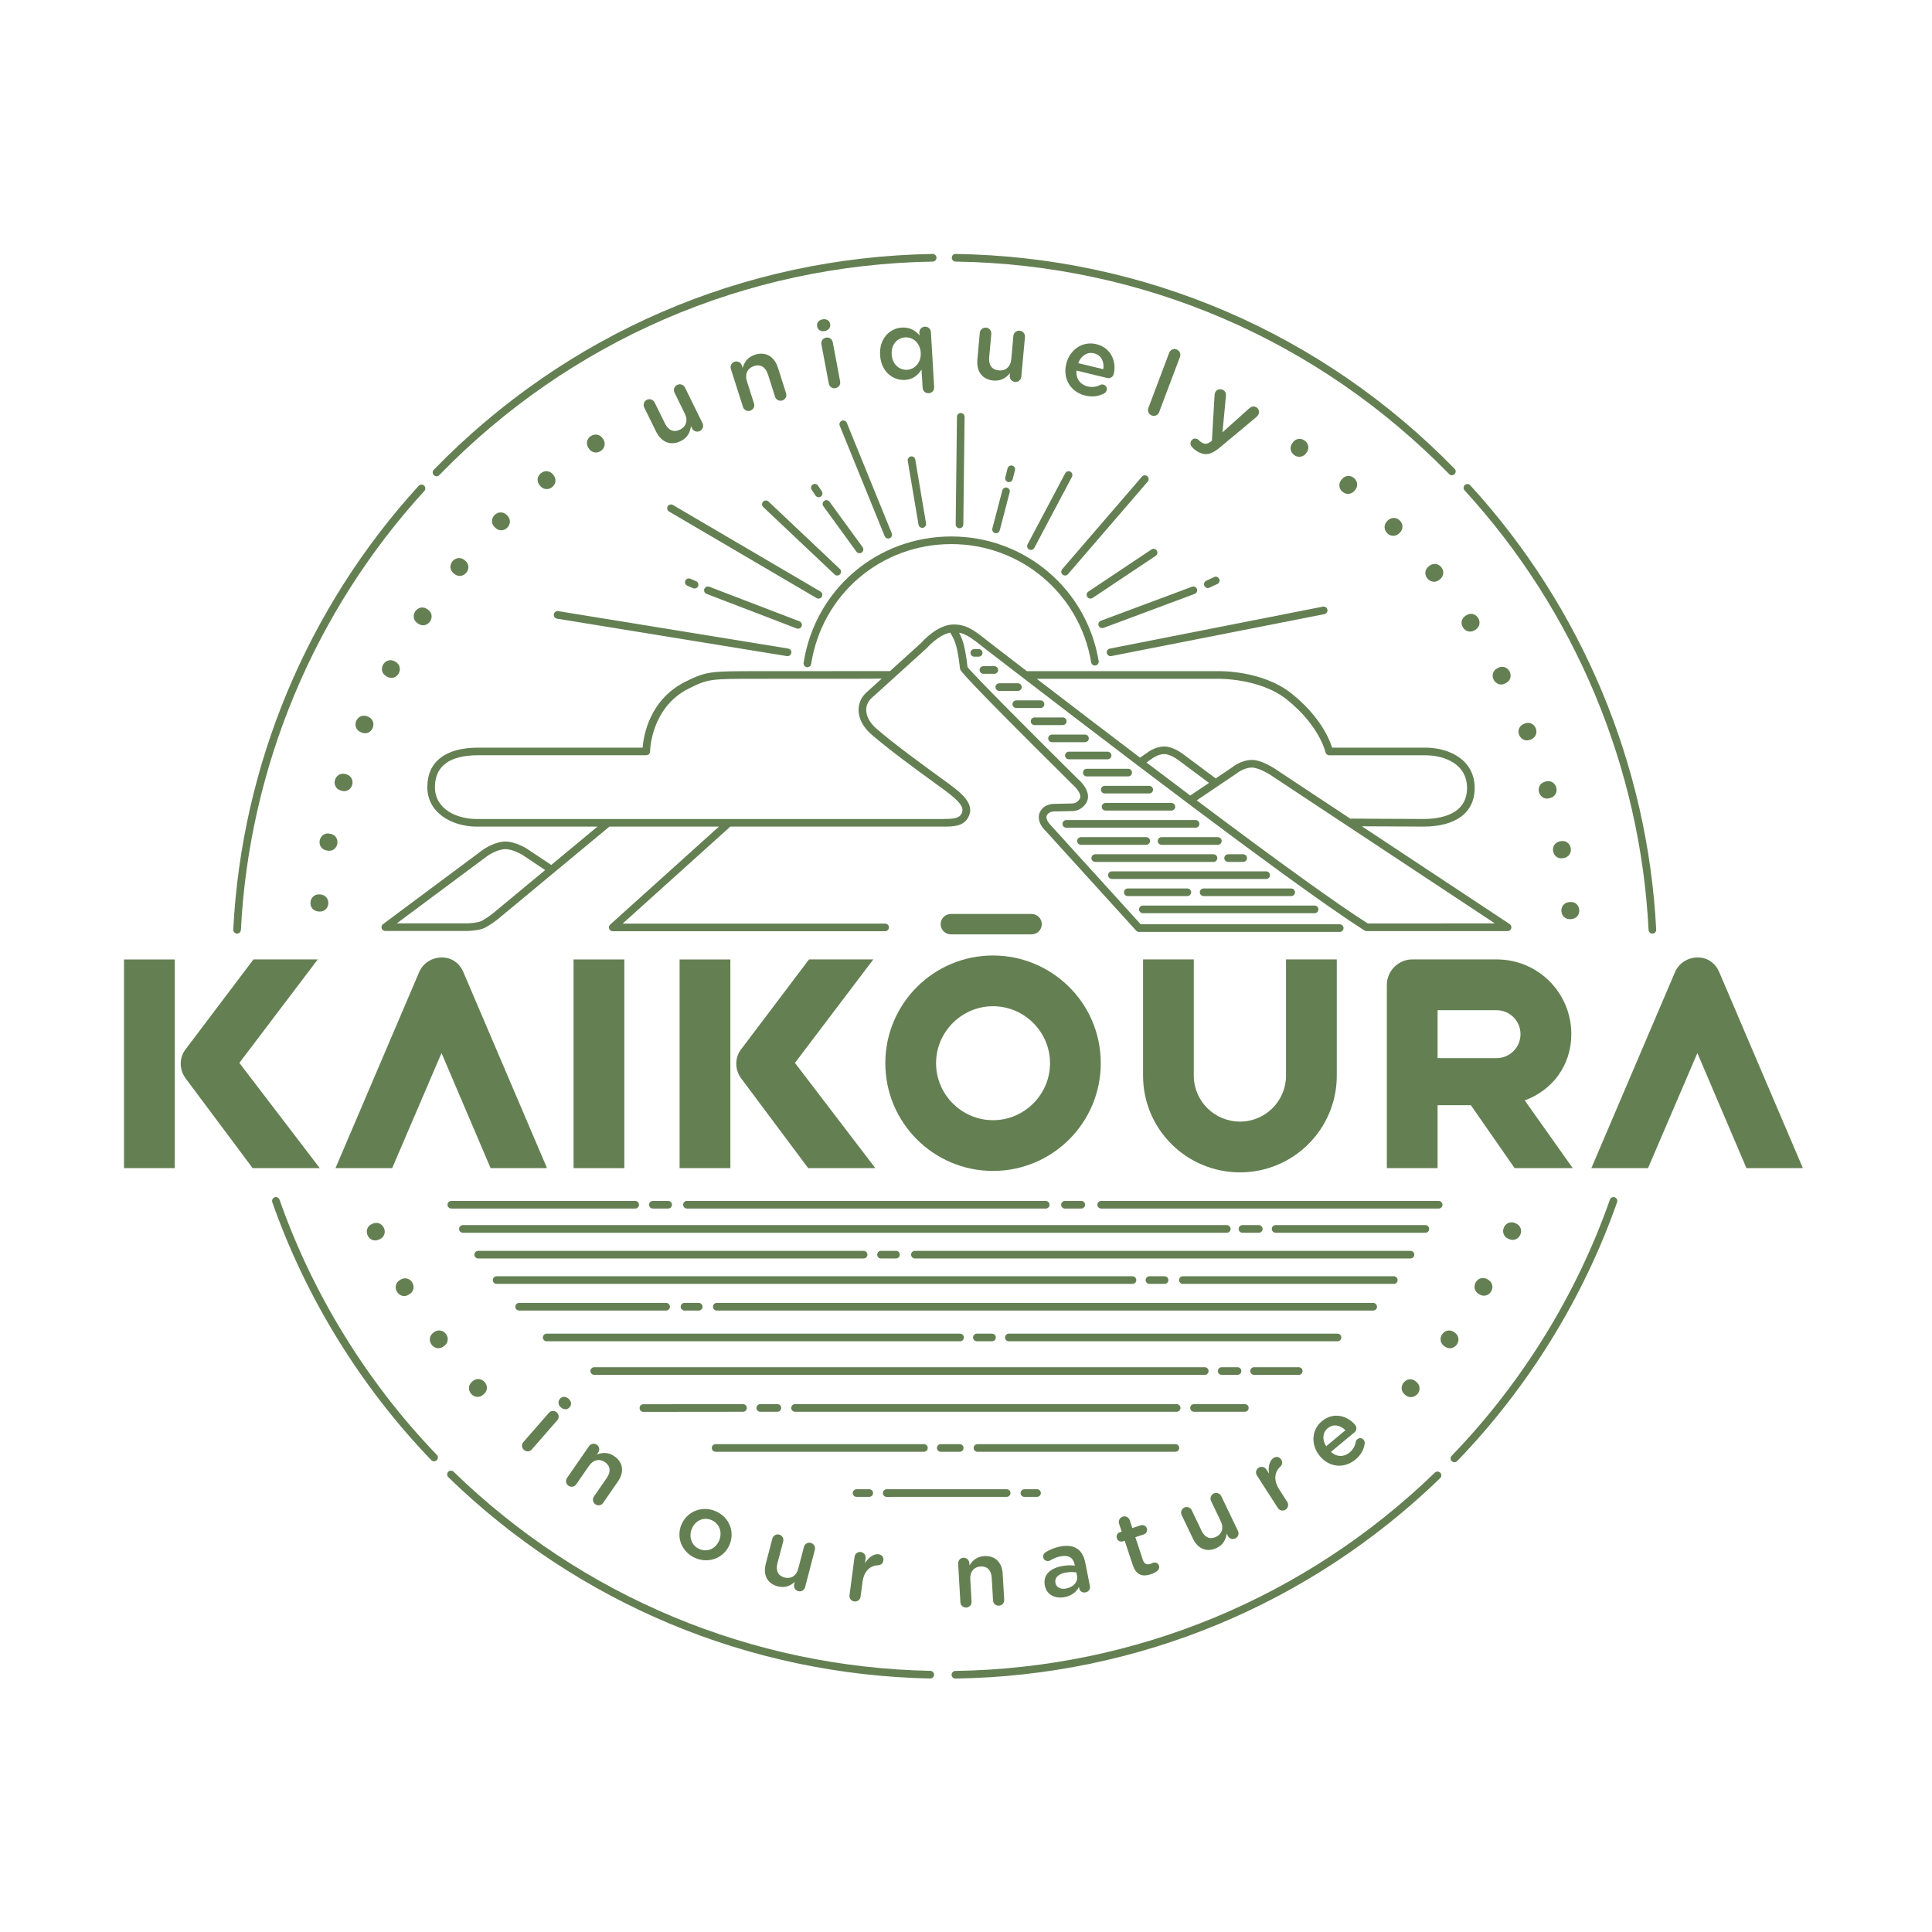 <?xml version="1.0" encoding="utf-8"?>
<!-- Generator: Adobe Illustrator 25.0.0, SVG Export Plug-In . SVG Version: 6.00 Build 0)  -->
<svg version="1.1" id="Layer_1" xmlns="http://www.w3.org/2000/svg" xmlns:xlink="http://www.w3.org/1999/xlink" x="0px" y="0px"
	 viewBox="0 0 566.93 566.93" style="enable-background:new 0 0 566.93 566.93;" xml:space="preserve">
<style type="text/css">
	.st0{fill:#648053;}
</style>
<g>
	<g>
		<path class="st0" d="M161.04,414.61c0.61-0.7,1.62-0.78,2.32-0.18c0.7,0.61,0.77,1.64,0.16,2.34l-7.46,8.55
			c-0.61,0.7-1.62,0.75-2.32,0.14c-0.68-0.59-0.76-1.6-0.16-2.3L161.04,414.61z M164.37,410.42c0.64-0.74,1.67-0.67,2.47,0.02
			c0.8,0.7,1,1.7,0.36,2.44l-0.11,0.12c-0.64,0.74-1.69,0.69-2.48,0c-0.8-0.7-0.98-1.72-0.34-2.46L164.37,410.42z"/>
		<path class="st0" d="M172.84,424.37c0.53-0.76,1.52-0.96,2.28-0.44c0.76,0.52,0.95,1.54,0.42,2.3l-0.4,0.58
			c1.52-0.57,3.27-0.78,5.11,0.49c2.66,1.83,2.97,4.69,1.09,7.41l-4.35,6.3c-0.53,0.76-1.51,0.94-2.27,0.42
			c-0.76-0.52-0.96-1.52-0.44-2.28l3.78-5.47c1.26-1.83,1.07-3.52-0.54-4.63c-1.56-1.08-3.41-0.74-4.68,1.09l-3.75,5.43
			c-0.52,0.76-1.53,0.93-2.29,0.4c-0.74-0.51-0.94-1.51-0.41-2.27L172.84,424.37z"/>
		<path class="st0" d="M199.96,447.41l0.02-0.05c1.59-3.78,5.92-5.64,9.97-3.93c4.06,1.71,5.74,6.04,4.14,9.83l-0.02,0.05
			c-1.58,3.76-5.91,5.62-9.99,3.9C200.06,455.5,198.37,451.16,199.96,447.41z M211.02,452.07l0.02-0.05
			c0.98-2.33,0.12-4.96-2.26-5.97c-2.43-1.02-4.78,0.22-5.75,2.53l-0.02,0.05c-0.97,2.3-0.11,4.94,2.25,5.93
			C207.71,455.6,210.06,454.35,211.02,452.07z"/>
		<path class="st0" d="M236.25,465.75c-0.23,0.87-1.12,1.39-2.02,1.16c-0.87-0.23-1.42-1.1-1.19-2l0.19-0.71
			c-1.24,1.08-2.82,1.87-4.98,1.31c-3.13-0.82-4.39-3.39-3.54-6.63l1.93-7.38c0.23-0.89,1.13-1.42,2-1.19
			c0.89,0.23,1.42,1.13,1.18,2.02l-1.69,6.44c-0.56,2.15,0.2,3.64,2.09,4.14c1.84,0.48,3.46-0.44,4.02-2.6l1.67-6.38
			c0.23-0.89,1.13-1.42,2.02-1.18c0.87,0.23,1.42,1.13,1.18,2.02L236.25,465.75z"/>
		<path class="st0" d="M250.76,456.85c0.12-0.91,0.92-1.55,1.83-1.43c0.91,0.12,1.54,0.94,1.42,1.86l-0.19,1.45
			c0.99-1.68,2.56-2.84,3.99-2.65c1.02,0.14,1.53,0.89,1.4,1.83c-0.11,0.86-0.75,1.35-1.5,1.39c-2.37,0.1-4.19,1.67-4.63,5.03
			l-0.55,4.2c-0.12,0.89-0.94,1.52-1.85,1.4c-0.89-0.11-1.52-0.91-1.4-1.83L250.76,456.85z"/>
		<path class="st0" d="M281.16,458.86c-0.05-0.92,0.61-1.7,1.53-1.75c0.92-0.05,1.7,0.64,1.75,1.56l0.04,0.71
			c0.84-1.38,2.11-2.63,4.33-2.76c3.23-0.19,5.23,1.87,5.42,5.18l0.45,7.65c0.05,0.92-0.61,1.67-1.53,1.72
			c-0.92,0.05-1.7-0.61-1.75-1.53l-0.39-6.65c-0.13-2.22-1.32-3.44-3.27-3.32c-1.9,0.11-3.15,1.52-3.02,3.74l0.38,6.59
			c0.05,0.92-0.64,1.67-1.56,1.72c-0.9,0.05-1.67-0.61-1.72-1.53L281.16,458.86z"/>
		<path class="st0" d="M306.61,465.31l-0.01-0.05c-0.6-3.03,1.47-5,4.9-5.68c1.57-0.31,2.74-0.3,3.9-0.17l-0.07-0.35
			c-0.4-2-1.83-2.82-4.1-2.37c-1.22,0.24-2.19,0.66-3,1.18c-0.18,0.09-0.33,0.15-0.49,0.18c-0.75,0.15-1.48-0.31-1.62-1.06
			c-0.12-0.59,0.18-1.17,0.62-1.45c1.23-0.77,2.53-1.36,4.36-1.73c2.1-0.42,3.78-0.17,4.97,0.64c1.24,0.81,2.02,2.2,2.38,4.04
			l1.38,6.92c0.18,0.88-0.38,1.68-1.26,1.86c-0.93,0.18-1.7-0.33-1.84-1.05l-0.11-0.53c-0.73,1.34-2.02,2.53-4.17,2.96
			C309.82,469.18,307.17,468.13,306.61,465.31z M316.04,462.38l-0.19-0.96c-0.89-0.15-2.03-0.18-3.3,0.08
			c-2.08,0.41-3.13,1.54-2.84,3l0.01,0.05c0.27,1.36,1.62,1.89,3.17,1.58C315.02,465.71,316.4,464.17,316.04,462.38z"/>
		<path class="st0" d="M332.41,459.28l-2.38-7.16l-0.52,0.17c-0.75,0.25-1.54-0.15-1.78-0.9c-0.25-0.75,0.15-1.54,0.9-1.78
			l0.52-0.17l-0.77-2.32c-0.28-0.85,0.18-1.78,1.06-2.07c0.85-0.28,1.78,0.18,2.06,1.03l0.77,2.32l2.45-0.81
			c0.75-0.25,1.56,0.14,1.81,0.89c0.25,0.75-0.17,1.54-0.92,1.79l-2.45,0.81l2.21,6.67c0.4,1.21,1.18,1.5,2.24,1.15
			c0.36-0.12,0.65-0.3,0.75-0.33c0.7-0.23,1.5,0.13,1.74,0.85c0.19,0.57-0.05,1.16-0.42,1.48c-0.59,0.45-1.19,0.8-2.02,1.07
			C335.36,462.73,333.4,462.27,332.41,459.28z"/>
		<path class="st0" d="M363.28,449.26c0.39,0.81,0.04,1.78-0.79,2.18c-0.81,0.39-1.8,0.08-2.2-0.75l-0.32-0.66
			c-0.25,1.62-0.94,3.25-2.95,4.21c-2.91,1.39-5.54,0.24-6.98-2.77l-3.29-6.88c-0.4-0.83-0.05-1.81,0.75-2.2
			c0.83-0.4,1.81-0.05,2.21,0.78l2.87,6c0.96,2.01,2.5,2.65,4.26,1.81c1.71-0.82,2.35-2.57,1.39-4.57l-2.85-5.95
			c-0.4-0.83-0.05-1.81,0.78-2.21c0.81-0.39,1.81-0.05,2.21,0.78L363.28,449.26z"/>
		<path class="st0" d="M368.84,432.97c-0.5-0.78-0.3-1.77,0.47-2.27c0.78-0.5,1.79-0.28,2.29,0.49l0.79,1.23
			c-0.33-1.92,0.12-3.82,1.33-4.6c0.87-0.56,1.74-0.31,2.25,0.49c0.47,0.73,0.3,1.52-0.24,2.03c-1.74,1.61-2.12,3.98-0.28,6.83
			l2.29,3.56c0.49,0.75,0.27,1.77-0.51,2.27c-0.75,0.49-1.75,0.29-2.25-0.49L368.84,432.97z"/>
		<path class="st0" d="M397.73,428.31c-3.2,2.65-7.59,2.38-10.42-1.02l-0.03-0.04c-2.62-3.15-2.53-7.6,0.62-10.22
			c3.51-2.91,7.64-1.47,9.75,1.08c0.59,0.71,0.46,1.66-0.19,2.2l-6.92,5.74c1.76,1.57,3.87,1.52,5.5,0.16
			c1.07-0.89,1.59-1.96,1.81-3.13c0.07-0.3,0.16-0.52,0.46-0.77c0.56-0.47,1.37-0.39,1.85,0.19c0.26,0.31,0.34,0.71,0.31,1.05
			C400.23,425.28,399.44,426.89,397.73,428.31z M394.81,419.69c-1.52-1.49-3.54-1.97-5.21-0.58c-1.55,1.28-1.64,3.38-0.45,5.28
			L394.81,419.69z"/>
	</g>
	<g>
		<path class="st0" d="M206.16,124.22c0.41,0.83,0.07,1.84-0.79,2.26c-0.83,0.41-1.86,0.1-2.28-0.75l-0.33-0.68
			c-0.24,1.68-0.93,3.36-2.99,4.38c-2.99,1.47-5.71,0.32-7.24-2.77l-3.48-7.06c-0.42-0.85-0.08-1.87,0.75-2.28
			c0.85-0.42,1.87-0.08,2.29,0.78l3.04,6.16c1.02,2.06,2.62,2.71,4.43,1.81c1.76-0.87,2.39-2.68,1.38-4.74l-3.01-6.1
			c-0.42-0.85-0.08-1.87,0.78-2.29c0.83-0.41,1.87-0.08,2.29,0.78L206.16,124.22z"/>
		<path class="st0" d="M214.47,108.29c-0.29-0.91,0.17-1.85,1.08-2.14c0.91-0.29,1.86,0.2,2.15,1.11l0.22,0.69
			c0.49-1.6,1.43-3.16,3.62-3.86c3.17-1.01,5.69,0.53,6.73,3.79l2.4,7.52c0.29,0.91-0.18,1.82-1.09,2.11
			c-0.91,0.29-1.85-0.17-2.14-1.08l-2.08-6.53c-0.7-2.19-2.19-3.09-4.11-2.48c-1.87,0.6-2.76,2.32-2.06,4.5l2.07,6.48
			c0.29,0.91-0.21,1.83-1.12,2.12c-0.88,0.28-1.82-0.18-2.11-1.09L214.47,108.29z"/>
		<path class="st0" d="M239.78,95.69c-0.19-0.99,0.52-1.78,1.59-1.98c1.07-0.2,2.02,0.28,2.2,1.27l0.03,0.16
			c0.19,0.99-0.52,1.81-1.59,2.01c-1.07,0.2-2.02-0.3-2.21-1.29L239.78,95.69z M241.04,101.06c-0.18-0.94,0.4-1.81,1.34-1.99
			c0.94-0.18,1.82,0.43,1.99,1.36l2.16,11.5c0.18,0.94-0.43,1.79-1.37,1.97c-0.91,0.17-1.79-0.4-1.96-1.34L241.04,101.06z"/>
		<path class="st0" d="M274.12,113.61c0.06,0.95-0.65,1.72-1.58,1.78c-0.95,0.06-1.75-0.62-1.8-1.58l-0.32-5.39
			c-1,1.6-2.46,2.92-4.86,3.07c-3.46,0.21-7.01-2.36-7.3-7.25l0-0.06c-0.29-4.89,2.87-7.85,6.39-8.06c2.43-0.14,4.04,0.97,5.18,2.3
			l-0.05-0.78c-0.06-0.92,0.65-1.72,1.58-1.78c0.95-0.06,1.75,0.65,1.81,1.6L274.12,113.61z M261.66,103.98l0,0.06
			c0.17,2.85,2.24,4.6,4.53,4.47c2.26-0.13,4.16-2.15,3.99-4.98l0-0.06c-0.17-2.85-2.29-4.6-4.56-4.47
			C263.31,99.15,261.49,101.05,261.66,103.98z"/>
		<path class="st0" d="M299.7,110.55c-0.08,0.92-0.91,1.61-1.85,1.52c-0.92-0.08-1.64-0.88-1.55-1.83l0.07-0.75
			c-1.07,1.31-2.55,2.38-4.84,2.18c-3.32-0.3-5.04-2.71-4.73-6.14l0.71-7.84c0.08-0.95,0.91-1.63,1.83-1.55
			c0.95,0.08,1.63,0.91,1.55,1.86l-0.62,6.84c-0.21,2.29,0.82,3.67,2.83,3.86c1.95,0.18,3.44-1.04,3.65-3.33l0.61-6.78
			c0.09-0.95,0.91-1.63,1.86-1.55c0.92,0.08,1.63,0.91,1.55,1.86L299.7,110.55z"/>
		<path class="st0" d="M318.44,116.07c-4.16-1.01-6.64-4.8-5.57-9.24l0.01-0.05c0.99-4.11,4.72-6.78,8.83-5.79
			c4.57,1.11,5.92,5.41,5.12,8.73c-0.22,0.93-1.09,1.41-1.93,1.2l-9.01-2.18c-0.21,2.43,1.13,4.13,3.26,4.65
			c1.39,0.34,2.59,0.11,3.7-0.43c0.29-0.13,0.54-0.19,0.92-0.1c0.74,0.18,1.17,0.89,0.98,1.65c-0.1,0.41-0.37,0.72-0.68,0.9
			C322.48,116.27,320.67,116.61,318.44,116.07z M323.76,108.34c0.3-2.18-0.56-4.14-2.73-4.66c-2.01-0.49-3.8,0.72-4.64,2.88
			L323.76,108.34z"/>
		<path class="st0" d="M343.09,103.51c0.33-0.86,1.27-1.32,2.16-0.98c0.89,0.34,1.33,1.31,1.01,2.17l-6.12,16.24
			c-0.34,0.89-1.3,1.31-2.19,0.97c-0.86-0.33-1.31-1.27-0.98-2.16L343.09,103.51z"/>
		<path class="st0" d="M349.8,131.19c-0.37-0.38-0.67-1.01-0.3-1.73c0.39-0.75,1.22-0.94,1.86-0.61c0.25,0.13,0.37,0.26,0.49,0.38
			c0.3,0.28,0.53,0.5,0.95,0.72c0.89,0.46,1.56,0.34,2.58-0.42l0.24-0.22l0.79-13.4c0.02-0.27,0.1-0.61,0.2-0.81
			c0.44-0.84,1.41-1.13,2.25-0.69c0.77,0.4,0.96,1.07,0.87,1.9l-1,10.55l7.81-7.01c0.57-0.49,1.26-0.79,2.03-0.39
			c0.79,0.41,1.12,1.37,0.7,2.16c-0.13,0.25-0.37,0.53-0.5,0.66l-10.77,9c-2.51,2.1-4.22,2.47-6.33,1.38
			C350.85,132.21,350.29,131.76,349.8,131.19z"/>
	</g>
	<g>
		<g>
			<rect x="168.31" y="281.54" class="st0" width="14.9" height="61.24"/>
			<path class="st0" d="M36.39,281.54h14.9v61.24h-14.9V281.54z M54.6,316.62c-0.99-1.32-1.57-2.81-1.57-4.47
				c0-1.57,0.5-3.06,1.41-4.22l19.94-26.4h18.87l-23.01,30.37l23.59,30.87h-19.7L54.6,316.62z"/>
			<path class="st0" d="M143.96,342.78l-14.4-33.77l-14.48,33.77H98.45l24.58-57.6c1.08-2.48,3.64-4.22,6.62-4.22
				c2.98,0,5.21,1.74,6.29,4.22l24.58,57.6H143.96z"/>
			<path class="st0" d="M199.42,281.54h14.9v61.24h-14.9V281.54z M217.62,316.62c-0.99-1.32-1.57-2.81-1.57-4.47
				c0-1.57,0.5-3.06,1.41-4.22l19.94-26.4h18.87l-23,30.37l23.58,30.87h-19.7L217.62,316.62z"/>
			<path class="st0" d="M259.79,311.99c0-17.46,14.15-31.61,31.61-31.61c17.05,0,31.61,13.74,31.61,31.61
				c0,17.46-14.15,31.61-31.61,31.61S259.79,329.45,259.79,311.99z M308.12,311.99c0-9.19-7.53-16.72-16.72-16.72
				s-16.72,7.53-16.72,16.72c0,9.19,7.53,16.72,16.72,16.72S308.12,321.18,308.12,311.99z"/>
			<path class="st0" d="M335.42,315.63v-34.1h14.89v34.1c0,7.45,6.04,13.49,13.57,13.49c7.45,0,13.49-6.04,13.49-13.49v-34.1h14.9
				v34.1c0,15.72-12.74,28.39-28.39,28.39C348.16,344.02,335.42,331.36,335.42,315.63z"/>
			<path class="st0" d="M431.62,324.32h-9.77v18.45h-14.89v-53.79c0-4.06,3.39-7.45,7.45-7.45h24.75c12.17,0,21.93,9.77,21.93,21.93
				c0,9.27-5.63,16.47-13.66,19.45l14.07,19.86h-17.05L431.62,324.32z M421.85,310.5h17.3c3.89,0,7.03-3.14,7.03-7.03
				s-3.14-7.03-7.03-7.03h-17.3V310.5z"/>
			<path class="st0" d="M512.48,342.78l-14.4-33.77l-14.48,33.77h-16.63l24.58-57.6c1.08-2.48,3.64-4.22,6.62-4.22
				c2.98,0,5.21,1.74,6.29,4.22l24.58,57.6H512.48z"/>
		</g>
		<g>
			<path class="st0" d="M302.72,274.18h-23.71c-1.65,0-2.99-1.34-2.99-2.99c0-1.65,1.34-2.99,2.99-2.99h23.71
				c1.65,0,2.99,1.34,2.99,2.99C305.71,272.84,304.37,274.18,302.72,274.18z"/>
		</g>
	</g>
	<g>
		<g>
			<g>
				<g>
					<path class="st0" d="M414,409.98c-0.57,0-1.14-0.21-1.61-0.62l-0.25-0.22c-1.05-0.93-1.13-2.44-0.17-3.52l0,0
						c0.94-1.07,2.44-1.17,3.5-0.24l0.25,0.22c0.5,0.45,0.8,1.05,0.84,1.69c0.04,0.65-0.19,1.29-0.64,1.8
						C415.38,409.68,414.69,409.98,414,409.98z"/>
				</g>
				<g>
					<path class="st0" d="M425.46,395.63c-0.49,0-0.99-0.15-1.44-0.47l-0.27-0.2c-0.54-0.39-0.9-0.95-1-1.58
						c-0.11-0.65,0.06-1.33,0.48-1.9l0,0c0.4-0.56,0.98-0.93,1.62-1.03c0.63-0.11,1.28,0.05,1.83,0.44l0.27,0.2
						c1.13,0.81,1.37,2.3,0.54,3.46C426.99,395.25,426.23,395.63,425.46,395.63z"/>
				</g>
				<g>
					<path class="st0" d="M435.44,380.21c-0.42,0-0.84-0.11-1.24-0.34l-0.29-0.17c-0.57-0.33-0.98-0.85-1.15-1.47
						c-0.17-0.64-0.07-1.33,0.28-1.94c0.34-0.6,0.88-1.02,1.51-1.19c0.62-0.17,1.28-0.07,1.86,0.26l0.29,0.17
						c1.21,0.7,1.59,2.16,0.88,3.39C437.11,379.75,436.3,380.21,435.44,380.21z"/>
				</g>
				<g>
					<path class="st0" d="M443.86,363.84c-0.35,0-0.7-0.08-1.03-0.23l-0.31-0.14c-0.61-0.27-1.07-0.75-1.29-1.35
						c-0.23-0.62-0.2-1.31,0.09-1.96l0,0c0.28-0.62,0.77-1.1,1.38-1.33c0.6-0.23,1.27-0.21,1.89,0.07l0.31,0.14
						c0.61,0.28,1.07,0.76,1.3,1.36c0.23,0.61,0.2,1.29-0.08,1.92c-0.29,0.65-0.79,1.13-1.41,1.37
						C444.42,363.78,444.14,363.84,443.86,363.84z"/>
				</g>
			</g>
			<g>
				<g>
					<path class="st0" d="M110.11,364c-0.29,0-0.57-0.05-0.84-0.15c-0.61-0.23-1.1-0.7-1.39-1.32c-0.6-1.31-0.09-2.74,1.18-3.32
						l0.31-0.14c1.27-0.58,2.69-0.04,3.29,1.27l0,0c0.29,0.63,0.32,1.31,0.09,1.93c-0.22,0.6-0.68,1.09-1.29,1.36l-0.3,0.14
						C110.82,363.92,110.46,364,110.11,364z"/>
				</g>
				<g>
					<path class="st0" d="M118.6,380.31c-0.21,0-0.41-0.03-0.61-0.08c-0.63-0.17-1.16-0.59-1.51-1.18
						c-0.73-1.24-0.36-2.71,0.84-3.42l0.29-0.17c0.58-0.34,1.25-0.43,1.87-0.27c0.63,0.17,1.17,0.6,1.52,1.2l0,0
						c0.35,0.59,0.45,1.27,0.29,1.9c-0.16,0.62-0.57,1.15-1.15,1.49l-0.29,0.17C119.46,380.19,119.03,380.31,118.6,380.31z"/>
				</g>
				<g>
					<path class="st0" d="M128.64,395.63c-0.12,0-0.25-0.01-0.37-0.03c-0.65-0.1-1.22-0.47-1.63-1.03c-0.42-0.57-0.59-1.25-0.49-1.9
						c0.1-0.63,0.45-1.19,0.99-1.58l0.27-0.2c1.14-0.83,2.63-0.57,3.48,0.6l0,0c0.41,0.56,0.57,1.22,0.47,1.87
						c-0.1,0.64-0.46,1.2-1,1.59l-0.27,0.2C129.65,395.47,129.15,395.63,128.64,395.63z"/>
				</g>
				<g>
					<path class="st0" d="M140.15,409.91c-0.68,0-1.35-0.29-1.86-0.87c-0.96-1.07-0.89-2.59,0.16-3.52l0.25-0.22
						c0.49-0.44,1.13-0.66,1.76-0.63c0.66,0.04,1.29,0.35,1.76,0.88l0,0c0.94,1.06,0.87,2.56-0.18,3.49l-0.25,0.22
						C141.3,409.7,140.73,409.91,140.15,409.91z"/>
				</g>
			</g>
		</g>
		<g>
			<g>
				<path class="st0" d="M174.86,132.79c-0.16,0-0.31-0.02-0.46-0.05c-0.63-0.12-1.18-0.5-1.56-1.06l-0.19-0.28
					c-0.78-1.16-0.47-2.64,0.71-3.43c0.59-0.39,1.27-0.54,1.92-0.41c0.63,0.13,1.18,0.5,1.55,1.05l0.19,0.28
					c0.37,0.55,0.5,1.2,0.38,1.83c-0.13,0.65-0.53,1.22-1.11,1.61l0,0C175.85,132.64,175.35,132.79,174.86,132.79z"/>
			</g>
			<g>
				<path class="st0" d="M160.42,143.52c-0.7,0-1.39-0.31-1.88-0.91l-0.21-0.26c-0.89-1.09-0.73-2.58,0.37-3.48
					c0.54-0.44,1.19-0.66,1.85-0.6c0.65,0.06,1.24,0.38,1.67,0.9l0.21,0.26c0.43,0.52,0.63,1.16,0.56,1.81
					c-0.07,0.65-0.41,1.25-0.95,1.69l0,0C161.54,143.33,160.98,143.52,160.42,143.52z"/>
			</g>
			<g>
				<path class="st0" d="M147.07,155.61c-0.64,0-1.26-0.26-1.73-0.74l-0.24-0.24c-0.99-1-0.98-2.5,0.03-3.5
					c0.5-0.5,1.14-0.77,1.8-0.77c0,0,0,0,0.01,0c0.64,0,1.25,0.26,1.72,0.73l0.24,0.24c0.99,0.99,0.96,2.51-0.05,3.52l0,0
					C148.35,155.34,147.72,155.61,147.07,155.61C147.07,155.61,147.07,155.61,147.07,155.61z"/>
			</g>
			<g>
				<path class="st0" d="M134.91,169c-0.56,0-1.11-0.2-1.57-0.58l-0.26-0.21c-1.08-0.89-1.22-2.39-0.31-3.49
					c0.92-1.11,2.42-1.28,3.51-0.39l0.26,0.21c0.51,0.42,0.83,1.01,0.89,1.65c0.06,0.66-0.15,1.32-0.6,1.87l0,0
					c-0.44,0.53-1.04,0.86-1.69,0.92C135.06,169,134.99,169,134.91,169z"/>
			</g>
			<g>
				<path class="st0" d="M124.15,183.48c-0.47,0-0.95-0.14-1.38-0.43l-0.28-0.19c-0.56-0.37-0.93-0.92-1.05-1.55
					c-0.13-0.64,0.02-1.31,0.4-1.89c0.39-0.58,0.96-0.97,1.6-1.11c0.64-0.13,1.29,0,1.85,0.38l0.28,0.19
					c1.16,0.78,1.44,2.28,0.63,3.47l0,0C125.7,183.08,124.93,183.48,124.15,183.48z"/>
			</g>
			<g>
				<path class="st0" d="M114.85,198.92c-0.4,0-0.8-0.1-1.19-0.31l-0.29-0.16c-1.23-0.67-1.66-2.11-0.98-3.36
					c0.68-1.27,2.13-1.72,3.36-1.06l0.29,0.16c1.23,0.67,1.65,2.12,0.97,3.39v0C116.54,198.44,115.72,198.92,114.85,198.92z"/>
			</g>
			<g>
				<path class="st0" d="M107.12,215.17c-0.33,0-0.66-0.07-0.98-0.2l-0.31-0.13c-1.29-0.54-1.86-1.94-1.31-3.25
					c0.56-1.33,1.95-1.92,3.24-1.38l0.31,0.13c0.62,0.26,1.1,0.74,1.34,1.34c0.24,0.61,0.23,1.3-0.05,1.94l0,0
					c-0.26,0.63-0.74,1.12-1.34,1.37C107.74,215.11,107.43,215.17,107.12,215.17z"/>
			</g>
			<g>
				<path class="st0" d="M101,232.16c-0.25,0-0.5-0.04-0.75-0.11l-0.32-0.1c-1.34-0.41-2.04-1.74-1.62-3.1
					c0.42-1.38,1.74-2.11,3.09-1.7l0.32,0.1c0.64,0.19,1.15,0.61,1.45,1.18c0.31,0.58,0.37,1.28,0.16,1.96l0,0
					C102.99,231.48,102.05,232.16,101,232.16z"/>
			</g>
			<g>
				<path class="st0" d="M96.58,249.66c-0.17,0-0.34-0.02-0.51-0.05l-0.33-0.07c-1.37-0.28-2.2-1.53-1.92-2.92
					c0.28-1.41,1.53-2.28,2.91-1.99l0.33,0.07c1.37,0.28,2.19,1.55,1.91,2.96l0,0c-0.13,0.68-0.51,1.25-1.05,1.61
					C97.52,249.52,97.06,249.66,96.58,249.66z"/>
			</g>
			<g>
				<path class="st0" d="M93.91,267.49c-0.09,0-0.18,0-0.27-0.01l-0.33-0.03c-1.39-0.14-2.34-1.31-2.2-2.72
					c0.14-1.44,1.32-2.4,2.7-2.27l0.33,0.03c1.39,0.14,2.34,1.33,2.2,2.76l0,0C96.2,266.56,95.18,267.49,93.91,267.49z"/>
			</g>
		</g>
		<g>
			<g>
				<path class="st0" d="M460.61,269.72c-0.59,0-1.14-0.2-1.57-0.57c-0.49-0.42-0.8-1.04-0.86-1.74l0,0
					c-0.06-0.69,0.14-1.34,0.56-1.84c0.41-0.49,1.01-0.79,1.67-0.85l0.33-0.03c1.41-0.13,2.54,0.85,2.67,2.27
					c0.13,1.43-0.83,2.61-2.23,2.73l-0.34,0.03C460.77,269.71,460.69,269.72,460.61,269.72z"/>
			</g>
			<g>
				<path class="st0" d="M458.15,251.87c-0.49,0-0.95-0.14-1.35-0.41c-0.55-0.37-0.92-0.96-1.05-1.66l0,0
					c-0.13-0.68,0-1.35,0.37-1.89c0.36-0.53,0.93-0.89,1.58-1.02l0.33-0.06c1.39-0.25,2.62,0.6,2.88,2
					c0.27,1.41-0.57,2.68-1.95,2.94l-0.33,0.06C458.47,251.85,458.31,251.87,458.15,251.87z"/>
			</g>
			<g>
				<path class="st0" d="M453.97,234.34c-1.07,0-2.02-0.7-2.35-1.84l0,0c-0.19-0.66-0.13-1.34,0.18-1.91
					c0.31-0.57,0.84-0.99,1.48-1.17l0.32-0.1c1.34-0.39,2.66,0.34,3.06,1.7c0.4,1.38-0.31,2.72-1.65,3.11l-0.32,0.1
					C454.45,234.31,454.21,234.34,453.97,234.34z"/>
			</g>
			<g>
				<path class="st0" d="M448.06,217.26c-0.32,0-0.63-0.06-0.93-0.19c-0.61-0.26-1.09-0.76-1.35-1.42l0,0
					c-0.26-0.64-0.26-1.32,0-1.92c0.25-0.59,0.73-1.05,1.35-1.3l0.31-0.13c0.63-0.25,1.3-0.25,1.89,0.01
					c0.6,0.26,1.07,0.75,1.32,1.38c0.27,0.66,0.27,1.35,0.01,1.96c-0.25,0.59-0.73,1.05-1.35,1.3l-0.31,0.13
					C448.69,217.19,448.37,217.26,448.06,217.26z"/>
			</g>
			<g>
				<path class="st0" d="M440.51,200.86c-0.89,0-1.73-0.5-2.2-1.39v0c-0.66-1.26-0.21-2.7,1.03-3.35l0.3-0.16
					c0.59-0.31,1.26-0.37,1.88-0.18c0.62,0.2,1.13,0.64,1.45,1.25c0.67,1.28,0.23,2.73-1.01,3.38l-0.3,0.16
					C441.29,200.77,440.89,200.86,440.51,200.86z"/>
			</g>
			<g>
				<path class="st0" d="M431.41,185.33c-0.81,0-1.59-0.41-2.09-1.18l0,0c-0.78-1.19-0.48-2.66,0.69-3.43l0.28-0.18
					c1.17-0.77,2.64-0.45,3.42,0.74c0.79,1.2,0.5,2.69-0.67,3.46l-0.28,0.18C432.34,185.2,431.87,185.33,431.41,185.33z"/>
			</g>
			<g>
				<path class="st0" d="M420.8,170.71c-0.73,0-1.45-0.33-1.97-0.98l0,0c-0.89-1.11-0.74-2.61,0.36-3.49l0.26-0.21
					c0.53-0.42,1.17-0.61,1.81-0.54c0.65,0.07,1.24,0.41,1.67,0.94c0.44,0.55,0.65,1.22,0.58,1.88c-0.07,0.64-0.39,1.22-0.91,1.63
					l-0.26,0.21C421.87,170.53,421.34,170.71,420.8,170.71z"/>
			</g>
			<g>
				<path class="st0" d="M408.85,157.23c-0.02,0-0.03,0-0.05,0c-0.65-0.01-1.28-0.3-1.77-0.8l0,0c-0.48-0.49-0.74-1.12-0.74-1.77
					c0-0.65,0.27-1.26,0.75-1.73l0.24-0.24c0.47-0.46,1.08-0.71,1.71-0.71c0.01,0,0.02,0,0.03,0c0.65,0.01,1.28,0.28,1.76,0.78
					c0.49,0.5,0.76,1.13,0.76,1.79c0,0.65-0.27,1.27-0.75,1.74l-0.24,0.24C410.09,156.97,409.48,157.23,408.85,157.23z"/>
			</g>
			<g>
				<path class="st0" d="M395.6,144.93c-0.59,0-1.17-0.22-1.66-0.63l0,0c-1.09-0.91-1.23-2.41-0.33-3.49l0.22-0.26
					c0.9-1.07,2.4-1.19,3.49-0.28c0.54,0.45,0.87,1.07,0.93,1.72c0.06,0.64-0.15,1.27-0.58,1.78l-0.22,0.26
					c-0.43,0.52-1.03,0.83-1.67,0.88C395.72,144.93,395.66,144.93,395.6,144.93z"/>
			</g>
			<g>
				<path class="st0" d="M381.3,134.05c-0.51,0-1.02-0.16-1.48-0.48c-1.17-0.8-1.46-2.28-0.67-3.43l0.19-0.28
					c0.79-1.15,2.28-1.41,3.45-0.62c0.59,0.4,0.97,0.98,1.09,1.63c0.12,0.63-0.03,1.27-0.4,1.82l-0.19,0.28
					c-0.38,0.55-0.93,0.92-1.56,1.03C381.59,134.03,381.45,134.05,381.3,134.05z"/>
			</g>
		</g>
	</g>
	<g>
		<path class="st0" d="M82.02,352.03c-0.2-0.58-0.84-0.89-1.43-0.69c-0.58,0.21-0.89,0.84-0.69,1.43
			c9.83,28.02,25.96,54.19,46.66,75.7c0.22,0.23,0.51,0.34,0.81,0.34c0.28,0,0.56-0.1,0.78-0.31c0.45-0.43,0.46-1.14,0.03-1.58
			C107.71,405.64,91.75,379.74,82.02,352.03z"/>
		<path class="st0" d="M273,490.3c-52.51-1.05-102.19-21.8-139.89-58.43c-0.44-0.43-1.15-0.42-1.58,0.02
			c-0.43,0.44-0.42,1.15,0.02,1.58c38.1,37.03,88.32,58.01,141.41,59.07c0.01,0,0.02,0,0.02,0c0.61,0,1.11-0.49,1.12-1.1
			C274.11,490.82,273.62,490.31,273,490.3z"/>
		<path class="st0" d="M421.04,432.14c-37.95,36.73-87.92,57.4-140.7,58.18c-0.62,0.01-1.11,0.52-1.1,1.14
			c0.01,0.61,0.51,1.1,1.12,1.1c0.01,0,0.01,0,0.02,0c53.35-0.79,103.87-21.68,142.23-58.81c0.44-0.43,0.46-1.14,0.03-1.58
			C422.19,431.72,421.48,431.71,421.04,432.14z"/>
		<path class="st0" d="M473.84,351.34c-0.58-0.2-1.22,0.1-1.43,0.69c-9.77,27.84-25.82,53.83-46.43,75.16
			c-0.43,0.44-0.42,1.15,0.03,1.58c0.22,0.21,0.5,0.31,0.78,0.31c0.29,0,0.59-0.11,0.81-0.34c20.83-21.56,37.05-47.83,46.93-75.98
			C474.73,352.19,474.42,351.55,473.84,351.34z"/>
		<path class="st0" d="M431.43,142.4c-0.42-0.46-1.13-0.49-1.58-0.07c-0.46,0.42-0.49,1.13-0.07,1.58
			c32.39,35.37,51.56,81.17,53.98,128.98c0.03,0.6,0.52,1.06,1.12,1.06c0.02,0,0.04,0,0.06,0c0.62-0.03,1.09-0.56,1.06-1.17
			C483.54,224.45,464.16,178.15,431.43,142.4z"/>
		<path class="st0" d="M280.41,76.76c54.97,0.83,106.4,22.98,144.83,62.36c0.22,0.23,0.51,0.34,0.8,0.34c0.28,0,0.56-0.11,0.78-0.32
			c0.44-0.43,0.45-1.14,0.02-1.58c-38.85-39.81-90.84-62.2-146.4-63.04c-0.66-0.04-1.13,0.48-1.14,1.1
			C279.3,76.24,279.79,76.75,280.41,76.76z"/>
		<path class="st0" d="M128.1,139.76c0.29,0,0.58-0.11,0.8-0.34c38.38-39.49,89.8-61.74,144.8-62.66c0.62-0.01,1.11-0.52,1.1-1.14
			c-0.01-0.61-0.51-1.1-1.12-1.1c-0.01,0-0.01,0-0.02,0c-55.59,0.93-107.58,23.42-146.37,63.33c-0.43,0.44-0.42,1.15,0.02,1.58
			C127.53,139.65,127.82,139.76,128.1,139.76z"/>
		<path class="st0" d="M124.44,142.49c-0.46-0.42-1.16-0.38-1.58,0.07c-32.64,35.72-51.97,81.97-54.41,130.22
			c-0.03,0.62,0.44,1.14,1.06,1.17c0.02,0,0.04,0,0.06,0c0.59,0,1.09-0.46,1.12-1.06c2.42-47.73,21.54-93.48,53.83-128.82
			C124.93,143.62,124.9,142.91,124.44,142.49z"/>
		<path class="st0" d="M308.71,217.79h9.67c0.62,0,1.12-0.5,1.12-1.12s-0.5-1.12-1.12-1.12h-9.67c-0.62,0-1.12,0.5-1.12,1.12
			S308.09,217.79,308.71,217.79z"/>
		<path class="st0" d="M298.23,207.76h7.1c0.62,0,1.12-0.5,1.12-1.12s-0.5-1.12-1.12-1.12h-7.1c-0.62,0-1.12,0.5-1.12,1.12
			S297.61,207.76,298.23,207.76z"/>
		<path class="st0" d="M339.73,246.78c0,0.62,0.5,1.12,1.12,1.12h16.52c0.62,0,1.12-0.5,1.12-1.12c0-0.62-0.5-1.12-1.12-1.12h-16.52
			C340.23,245.66,339.73,246.16,339.73,246.78z"/>
		<path class="st0" d="M317.2,247.9h19.16c0.62,0,1.12-0.5,1.12-1.12c0-0.62-0.5-1.12-1.12-1.12H317.2c-0.62,0-1.12,0.5-1.12,1.12
			C316.08,247.4,316.58,247.9,317.2,247.9z"/>
		<path class="st0" d="M364.81,252.92c0.62,0,1.12-0.5,1.12-1.12c0-0.62-0.5-1.12-1.12-1.12h-4.43c-0.62,0-1.12,0.5-1.12,1.12
			c0,0.62,0.5,1.12,1.12,1.12H364.81z"/>
		<path class="st0" d="M321.39,252.92h34.7c0.62,0,1.12-0.5,1.12-1.12c0-0.62-0.5-1.12-1.12-1.12h-34.7c-0.62,0-1.12,0.5-1.12,1.12
			C320.27,252.41,320.77,252.92,321.39,252.92z"/>
		<path class="st0" d="M326.28,257.93h45.27c0.62,0,1.12-0.5,1.12-1.12c0-0.62-0.5-1.12-1.12-1.12h-45.27
			c-0.62,0-1.12,0.5-1.12,1.12C325.16,257.43,325.66,257.93,326.28,257.93z"/>
		<path class="st0" d="M352.07,261.83c0,0.62,0.5,1.12,1.12,1.12h25.7c0.62,0,1.12-0.5,1.12-1.12c0-0.62-0.5-1.12-1.12-1.12h-25.7
			C352.57,260.71,352.07,261.21,352.07,261.83z"/>
		<path class="st0" d="M330.94,262.95h17.47c0.62,0,1.12-0.5,1.12-1.12c0-0.62-0.5-1.12-1.12-1.12h-17.47
			c-0.62,0-1.12,0.5-1.12,1.12C329.82,262.45,330.32,262.95,330.94,262.95z"/>
		<path class="st0" d="M335.36,267.97h50.4c0.62,0,1.12-0.5,1.12-1.12c0-0.62-0.5-1.12-1.12-1.12h-50.4c-0.62,0-1.12,0.5-1.12,1.12
			C334.24,267.47,334.74,267.97,335.36,267.97z"/>
		<path class="st0" d="M323.3,236.74c0,0.62,0.5,1.12,1.12,1.12h19.32c0.62,0,1.12-0.5,1.12-1.12c0-0.62-0.5-1.12-1.12-1.12h-19.32
			C323.8,235.62,323.3,236.13,323.3,236.74z"/>
		<path class="st0" d="M311.78,241.76c0,0.62,0.5,1.12,1.12,1.12h37.94c0.62,0,1.12-0.5,1.12-1.12c0-0.62-0.5-1.12-1.12-1.12H312.9
			C312.28,240.64,311.78,241.14,311.78,241.76z"/>
		<path class="st0" d="M318.91,227.83h12.15c0.62,0,1.12-0.5,1.12-1.12s-0.5-1.12-1.12-1.12h-12.15c-0.62,0-1.12,0.5-1.12,1.12
			S318.29,227.83,318.91,227.83z"/>
		<path class="st0" d="M324.19,232.84h13.04c0.62,0,1.12-0.5,1.12-1.12s-0.5-1.12-1.12-1.12h-13.04c-0.62,0-1.12,0.5-1.12,1.12
			S323.57,232.84,324.19,232.84z"/>
		<path class="st0" d="M313.66,222.81h11.35c0.62,0,1.12-0.5,1.12-1.12s-0.5-1.12-1.12-1.12h-11.35c-0.62,0-1.12,0.5-1.12,1.12
			S313.04,222.81,313.66,222.81z"/>
		<path class="st0" d="M303.59,212.77h8.27c0.62,0,1.12-0.5,1.12-1.12s-0.5-1.12-1.12-1.12h-8.27c-0.62,0-1.12,0.5-1.12,1.12
			S302.97,212.77,303.59,212.77z"/>
		<path class="st0" d="M293.23,202.74h5.47c0.62,0,1.12-0.5,1.12-1.12s-0.5-1.12-1.12-1.12h-5.47c-0.62,0-1.12,0.5-1.12,1.12
			S292.61,202.74,293.23,202.74z"/>
		<path class="st0" d="M288.31,191.58c0-0.62-0.5-1.12-1.12-1.12h-1.29c-0.62,0-1.12,0.5-1.12,1.12s0.5,1.12,1.12,1.12h1.29
			C287.81,192.7,288.31,192.2,288.31,191.58z"/>
		<path class="st0" d="M288.57,197.72h3.2c0.62,0,1.12-0.5,1.12-1.12s-0.5-1.12-1.12-1.12h-3.2c-0.62,0-1.12,0.5-1.12,1.12
			S287.95,197.72,288.57,197.72z"/>
		<path class="st0" d="M235.81,194.51c-0.09,0.61,0.33,1.18,0.94,1.28c0.06,0.01,0.11,0.01,0.17,0.01c0.54,0,1.02-0.4,1.11-0.95
			c3.16-20.39,20.45-35.19,41.12-35.19c20.42,0,37.68,14.59,41.04,34.69c0.1,0.61,0.68,1.03,1.29,0.92c0.61-0.1,1.02-0.68,0.92-1.29
			c-3.54-21.19-21.73-36.56-43.25-36.56C257.36,157.42,239.14,173.02,235.81,194.51z"/>
		<path class="st0" d="M281.93,121.2c-0.61,0-1.11,0.49-1.12,1.11l-0.37,31.57c-0.01,0.62,0.49,1.13,1.11,1.13c0.01,0,0.01,0,0.01,0
			c0.61,0,1.11-0.49,1.12-1.11l0.37-31.57c0.01-0.62-0.49-1.13-1.11-1.13C281.94,121.2,281.93,121.2,281.93,121.2z"/>
		<path class="st0" d="M223.93,147.21c-0.43,0.45-0.41,1.16,0.04,1.58l20.93,19.78c0.22,0.21,0.49,0.31,0.77,0.31
			c0.3,0,0.59-0.12,0.81-0.35c0.43-0.45,0.41-1.16-0.04-1.58l-20.93-19.78C225.07,146.74,224.36,146.76,223.93,147.21z"/>
		<path class="st0" d="M312.54,168.88c0.31,0,0.63-0.13,0.85-0.39l23.4-27.16c0.4-0.47,0.35-1.18-0.12-1.58
			c-0.47-0.4-1.18-0.35-1.58,0.12l-23.4,27.16c-0.4,0.47-0.35,1.18,0.12,1.58C312.02,168.79,312.28,168.88,312.54,168.88z"/>
		<path class="st0" d="M234.19,184.49c0.45,0,0.88-0.27,1.05-0.72c0.22-0.58-0.07-1.23-0.65-1.45l-26.46-10.15
			c-0.57-0.22-1.22,0.07-1.45,0.65c-0.22,0.58,0.07,1.23,0.65,1.45l26.46,10.15C233.92,184.47,234.05,184.49,234.19,184.49z"/>
		<path class="st0" d="M323.43,184.32c0.13,0,0.26-0.02,0.39-0.07l26.75-9.98c0.58-0.22,0.88-0.86,0.66-1.44
			c-0.22-0.58-0.87-0.87-1.44-0.66l-26.75,9.98c-0.58,0.22-0.88,0.86-0.66,1.44C322.55,184.04,322.98,184.32,323.43,184.32z"/>
		<path class="st0" d="M260.64,158.03c0.14,0,0.28-0.03,0.42-0.08c0.57-0.23,0.85-0.89,0.62-1.46l-13.19-32.41
			c-0.23-0.57-0.89-0.84-1.46-0.62c-0.57,0.23-0.85,0.89-0.62,1.46l13.19,32.41C259.78,157.76,260.2,158.03,260.64,158.03z"/>
		<path class="st0" d="M162.52,180.26c-0.1,0.61,0.32,1.19,0.93,1.29l67.48,10.98c0.06,0.01,0.12,0.01,0.18,0.01
			c0.54,0,1.01-0.39,1.1-0.94c0.1-0.61-0.32-1.19-0.93-1.29l-67.48-10.98C163.19,179.24,162.62,179.65,162.52,180.26z"/>
		<path class="st0" d="M314.09,138.4c-0.55-0.29-1.23-0.08-1.51,0.47l-11.05,20.87c-0.29,0.55-0.08,1.22,0.47,1.51
			c0.17,0.09,0.35,0.13,0.52,0.13c0.4,0,0.79-0.22,0.99-0.6l11.05-20.87C314.84,139.37,314.63,138.69,314.09,138.4z"/>
		<path class="st0" d="M325.88,192.54c0.07,0,0.14-0.01,0.22-0.02l62.54-12.31c0.61-0.12,1-0.71,0.88-1.32
			c-0.12-0.61-0.72-1-1.32-0.88l-62.54,12.31c-0.61,0.12-1,0.71-0.88,1.32C324.89,192.17,325.36,192.54,325.88,192.54z"/>
		<path class="st0" d="M295.49,143.1c-0.59-0.16-1.21,0.2-1.37,0.8l-2.92,11.17c-0.16,0.6,0.2,1.21,0.8,1.37
			c0.09,0.02,0.19,0.04,0.28,0.04c0.5,0,0.95-0.33,1.08-0.84l2.92-11.17C296.45,143.87,296.09,143.26,295.49,143.1z"/>
		<path class="st0" d="M241.85,146.98c-0.5,0.36-0.61,1.06-0.25,1.56l9.71,13.34c0.22,0.3,0.56,0.46,0.91,0.46
			c0.23,0,0.46-0.07,0.66-0.21c0.5-0.36,0.61-1.06,0.25-1.56l-9.71-13.34C243.05,146.73,242.35,146.62,241.85,146.98z"/>
		<path class="st0" d="M240.19,175.66c0.38,0,0.76-0.2,0.97-0.55c0.31-0.53,0.13-1.22-0.4-1.53l-43.3-25.4
			c-0.53-0.31-1.22-0.14-1.53,0.4c-0.31,0.53-0.13,1.22,0.4,1.53l43.3,25.4C239.81,175.61,240,175.66,240.19,175.66z"/>
		<path class="st0" d="M270.63,154.89c0.06,0,0.12,0,0.19-0.02c0.61-0.1,1.02-0.68,0.92-1.29l-3.16-18.72
			c-0.1-0.61-0.67-1.03-1.29-0.92c-0.61,0.1-1.02,0.68-0.92,1.29l3.16,18.72C269.62,154.5,270.1,154.89,270.63,154.89z"/>
		<path class="st0" d="M319.99,175.66c0.21,0,0.42-0.06,0.6-0.18l18.53-12.37c0.52-0.33,0.67-1.03,0.34-1.55
			c-0.33-0.52-1.03-0.68-1.55-0.34l-18.53,12.37c-0.52,0.33-0.67,1.03-0.34,1.55C319.26,175.48,319.62,175.66,319.99,175.66z"/>
		<path class="st0" d="M203.38,172.6c0.14,0.06,0.29,0.09,0.44,0.09c0.44,0,0.85-0.26,1.03-0.68c0.24-0.57-0.02-1.23-0.59-1.47
			l-1.69-0.72c-0.57-0.24-1.23,0.02-1.47,0.59c-0.24,0.57,0.02,1.23,0.59,1.47L203.38,172.6z"/>
		<path class="st0" d="M240.23,145.91c0.21,0,0.43-0.06,0.62-0.19c0.51-0.34,0.65-1.04,0.31-1.55l-1.12-1.67
			c-0.35-0.52-1.04-0.65-1.55-0.31c-0.51,0.34-0.65,1.04-0.31,1.55l1.12,1.67C239.52,145.73,239.87,145.91,240.23,145.91z"/>
		<path class="st0" d="M297.16,140.64l0.68-2.66c0.15-0.6-0.21-1.21-0.81-1.36c-0.6-0.15-1.21,0.21-1.36,0.81l-0.68,2.66
			c-0.15,0.6,0.21,1.21,0.81,1.36c0.09,0.02,0.19,0.03,0.28,0.03C296.58,141.48,297.03,141.15,297.16,140.64z"/>
		<path class="st0" d="M353.41,171.91c0.19,0.41,0.59,0.65,1.02,0.65c0.16,0,0.32-0.03,0.47-0.11l2.33-1.09
			c0.56-0.26,0.8-0.93,0.54-1.49c-0.26-0.56-0.93-0.81-1.49-0.54l-2.33,1.09C353.39,170.68,353.14,171.35,353.41,171.91z"/>
		<path class="st0" d="M139.88,242.56h35.44l-13.56,11.25l-7.26-4.84c-0.14-0.08-3.33-2.03-6.17-2.03c-3.11,0-6.32,2.2-6.49,2.32
			l-29.44,21.91c-0.39,0.29-0.55,0.79-0.4,1.25c0.15,0.46,0.58,0.77,1.06,0.77l23.87,0c0.34-0.01,3.42-0.08,5.07-0.81
			c1.6-0.71,3.93-2.53,4.06-2.63l32.77-27.19h32.14l-31.92,28.75c-0.34,0.31-0.46,0.8-0.3,1.23c0.17,0.43,0.58,0.72,1.05,0.72h79.93
			c0.62,0,1.12-0.5,1.12-1.12c0-0.62-0.5-1.12-1.12-1.12h-77.02l31.51-28.38c0.03-0.02,0.04-0.06,0.06-0.08h62.34
			c0.08,0,0.15,0,0.23,0c2.98,0,5.77-0.06,7.23-2.64c2.13-3.76-1.57-6.92-5.55-9.85l-3.09-2.26c-5.21-3.79-13.08-9.51-18.26-14
			c-1.93-1.67-3.02-3.69-3-5.56c0.01-1.4,0.66-2.67,1.86-3.68l-0.01-0.01c0.04-0.02,0.08-0.04,0.11-0.06l6.47-5.86
			c0,0,0.01-0.01,0.01-0.01l9.34-8.46c0.04-0.04,3.42-3.89,6.87-4.53c0.52,0.79,1.53,2.54,2.02,5.01c0.5,2.51,0.63,3.68,0.73,4.53
			c0.05,0.42,0.09,0.77,0.15,1.13c0.08,0.43,0.25,1.45,33.11,33.99c0.77,0.66,2.8,2.83,1.98,4.14c-0.85,1.37-2.07,1.32-2.21,1.33
			l-5,0.11c-0.12-0.01-2.99-0.21-4.34,2.21c-1.26,2.27,0.43,4.71,1.55,5.72l26.58,29.28c0.21,0.23,0.51,0.37,0.83,0.37h58.9
			c0.62,0,1.12-0.5,1.12-1.12c0-0.62-0.5-1.12-1.12-1.12h-58.4l-26.32-28.99c-0.02-0.02-1.88-1.79-1.17-3.05
			c0.64-1.15,2.14-1.08,2.31-1.07l5.01-0.11c0.09,0.01,2.59,0.16,4.18-2.39c1.6-2.58-0.78-5.63-2.38-6.97
			c-12.29-12.17-30.82-30.72-32.45-32.92c-0.04-0.25-0.07-0.51-0.1-0.8c-0.1-0.89-0.24-2.12-0.76-4.73c-0.38-1.9-1.02-3.43-1.6-4.53
			c2.18,0.43,3.97,1.8,6.71,3.97c0.89,0.71,1.88,1.49,3,2.33c0.49,0.37,2.25,1.72,5,3.84c54.88,42.22,89.97,68.21,104.27,77.25
			c0.18,0.11,0.39,0.17,0.6,0.17h41.36c0.49,0,0.93-0.32,1.07-0.8c0.14-0.47-0.04-0.98-0.45-1.26l-43.38-28.7
			c5.06,0.03,14.67,0.09,18.08,0.09c9.55,0,15.02-4.13,15.02-11.33c0-8.18-7.31-11.84-14.56-11.84h-27.27
			c-0.74-2.38-3.46-9.12-11.87-15.85c-8.76-7.01-21.64-6.61-22.15-6.59h-55.56c-1.27-0.97-2.51-1.93-3.8-2.92
			c-2.77-2.13-4.53-3.49-5.02-3.86c-1.1-0.83-2.07-1.59-2.95-2.29c-3.64-2.88-6.06-4.77-10.04-4.62c-4.68,0.18-9.06,5.23-9.15,5.35
			l-9.19,8.32c-3.08,0-21.48,0.02-38.63,0.02c-14.07,0-15.22,0-21.44,3.11c-10.53,5.26-12.25,15.84-12.53,19.33h-48.2
			c-9.66,0-14.98,4.12-14.98,11.59C125.4,238.58,132.68,242.56,139.88,242.56z M144.66,268.01c-0.61,0.48-2.44,1.83-3.56,2.32
			c-1.05,0.47-3.39,0.61-4.18,0.62l-20.47,0l26.7-19.87c0.03-0.02,2.78-1.9,5.18-1.9c2.2,0,4.96,1.68,4.97,1.68l6.67,4.45
			L144.66,268.01z M336.42,223.74l1.41-0.97c0.02-0.01,1.82-1.49,3.82-1.49c1.58,0,3.65,1.37,4.34,1.92l8.78,6.54l-5.5,3.7
			C345.2,230.38,340.9,227.13,336.42,223.74z M401.36,270.98c-8.94-5.67-25.75-17.77-50.19-36.12l11.69-7.88
			c0.02-0.02,1.94-1.62,4.3-1.75c2.08-0.1,5.57,2.05,6.77,2.92l64.74,42.82H401.36z M356.93,199.19c0.12,0,12.59-0.39,20.7,6.1
			c9.56,7.65,11.3,15.37,11.32,15.45c0.11,0.52,0.57,0.89,1.1,0.89h28.12c5.68,0,12.32,2.52,12.32,9.6c0,7.91-8.01,9.09-12.78,9.09
			c-4.7,0-21.27-0.11-21.27-0.11l0,0.15l-21.23-14.04c-0.49-0.36-4.91-3.51-8.17-3.32c-3.14,0.17-5.53,2.2-5.53,2.21l-4.77,3.21
			l-9.38-6.99c-0.31-0.24-3.07-2.38-5.71-2.38c-2.83,0-5.16,1.93-5.17,1.94l-1.95,1.33c-9.26-7.02-19.34-14.72-30.29-23.12H356.93z
			 M140.38,221.62h49.26c0.62,0,1.12-0.5,1.12-1.12c0-0.13,0.17-12.85,11.34-18.44c5.75-2.87,6.3-2.87,20.44-2.87l26.6-0.01
			c4.57,0,7.58-0.01,9.6-0.05l-4.1,3.71c-0.01,0.01-0.01,0.02-0.02,0.03l-0.01-0.01c-1.72,1.44-2.65,3.29-2.67,5.38
			c-0.03,2.56,1.31,5.14,3.77,7.27c5.25,4.55,13.17,10.31,18.41,14.12l3.08,2.25c4.61,3.4,5.9,5.21,4.92,6.94
			c-0.81,1.44-2.56,1.48-5.75,1.51h-136.5c-5.9,0-12.24-2.93-12.24-9.35C127.64,224.77,131.92,221.62,140.38,221.62z"/>
		<path class="st0" d="M145.73,376.75h186.58c0.62,0,1.12-0.5,1.12-1.12c0-0.62-0.5-1.12-1.12-1.12H145.73
			c-0.62,0-1.12,0.5-1.12,1.12C144.61,376.25,145.11,376.75,145.73,376.75z"/>
		<path class="st0" d="M404.07,383.45c0-0.62-0.5-1.12-1.12-1.12H210.34c-0.62,0-1.12,0.5-1.12,1.12c0,0.62,0.5,1.12,1.12,1.12
			h192.61C403.57,384.57,404.07,384.07,404.07,383.45z"/>
		<path class="st0" d="M160.42,393.59h121.3c0.62,0,1.12-0.5,1.12-1.12c0-0.62-0.5-1.12-1.12-1.12h-121.3
			c-0.62,0-1.12,0.5-1.12,1.12C159.3,393.09,159.8,393.59,160.42,393.59z"/>
		<path class="st0" d="M354.64,402.32c0-0.62-0.5-1.12-1.12-1.12H174.37c-0.62,0-1.12,0.5-1.12,1.12c0,0.62,0.5,1.12,1.12,1.12
			h179.15C354.14,403.44,354.64,402.94,354.64,402.32z"/>
		<path class="st0" d="M346.4,413.15c0-0.62-0.5-1.12-1.12-1.12H233.3c-0.62,0-1.12,0.5-1.12,1.12c0,0.62,0.5,1.12,1.12,1.12h111.99
			C345.9,414.27,346.4,413.77,346.4,413.15z"/>
		<path class="st0" d="M281.62,426.01c0.62,0,1.12-0.5,1.12-1.12c0-0.62-0.5-1.12-1.12-1.12h-5.56c-0.62,0-1.12,0.5-1.12,1.12
			c0,0.62,0.5,1.12,1.12,1.12H281.62z"/>
		<path class="st0" d="M267.35,368.17c0,0.62,0.5,1.12,1.12,1.12h145.42c0.62,0,1.12-0.5,1.12-1.12c0-0.62-0.5-1.12-1.12-1.12
			H268.47C267.85,367.05,267.35,367.55,267.35,368.17z"/>
		<path class="st0" d="M254.54,368.17c0-0.62-0.5-1.12-1.12-1.12h-113.1c-0.62,0-1.12,0.5-1.12,1.12c0,0.62,0.5,1.12,1.12,1.12
			h113.1C254.04,369.29,254.54,368.79,254.54,368.17z"/>
		<path class="st0" d="M262.92,369.29c0.62,0,1.12-0.5,1.12-1.12c0-0.62-0.5-1.12-1.12-1.12h-4.39c-0.62,0-1.12,0.5-1.12,1.12
			c0,0.62,0.5,1.12,1.12,1.12H262.92z"/>
		<path class="st0" d="M410.12,375.63c0-0.62-0.5-1.12-1.12-1.12h-61.9c-0.62,0-1.12,0.5-1.12,1.12c0,0.62,0.5,1.12,1.12,1.12H409
			C409.62,376.75,410.12,376.25,410.12,375.63z"/>
		<path class="st0" d="M341.73,376.75c0.62,0,1.12-0.5,1.12-1.12c0-0.62-0.5-1.12-1.12-1.12h-4.43c-0.62,0-1.12,0.5-1.12,1.12
			c0,0.62,0.5,1.12,1.12,1.12H341.73z"/>
		<path class="st0" d="M152.34,384.57h43.13c0.62,0,1.12-0.5,1.12-1.12c0-0.62-0.5-1.12-1.12-1.12h-43.13
			c-0.62,0-1.12,0.5-1.12,1.12C151.22,384.07,151.72,384.57,152.34,384.57z"/>
		<path class="st0" d="M393.6,392.47c0-0.62-0.5-1.12-1.12-1.12h-96.44c-0.62,0-1.12,0.5-1.12,1.12c0,0.62,0.5,1.12,1.12,1.12h96.44
			C393.1,393.59,393.6,393.09,393.6,392.47z"/>
		<path class="st0" d="M291.1,393.59c0.62,0,1.12-0.5,1.12-1.12c0-0.62-0.5-1.12-1.12-1.12h-4.44c-0.62,0-1.12,0.5-1.12,1.12
			c0,0.62,0.5,1.12,1.12,1.12H291.1z"/>
		<path class="st0" d="M200.86,382.33c-0.62,0-1.12,0.5-1.12,1.12c0,0.62,0.5,1.12,1.12,1.12h4.18c0.62,0,1.12-0.5,1.12-1.12
			c0-0.62-0.5-1.12-1.12-1.12H200.86z"/>
		<path class="st0" d="M363.14,403.44c0.62,0,1.12-0.5,1.12-1.12c0-0.62-0.5-1.12-1.12-1.12h-4.65c-0.62,0-1.12,0.5-1.12,1.12
			c0,0.62,0.5,1.12,1.12,1.12H363.14z"/>
		<path class="st0" d="M346.03,424.89c0-0.62-0.5-1.12-1.12-1.12h-58.08c-0.62,0-1.12,0.5-1.12,1.12c0,0.62,0.5,1.12,1.12,1.12
			h58.08C345.53,426.01,346.03,425.51,346.03,424.89z"/>
		<path class="st0" d="M272.24,424.89c0-0.62-0.5-1.12-1.12-1.12h-61.13c-0.62,0-1.12,0.5-1.12,1.12c0,0.62,0.5,1.12,1.12,1.12
			h61.13C271.73,426.01,272.24,425.51,272.24,424.89z"/>
		<path class="st0" d="M219.16,413.15c0-0.62-0.5-1.12-1.12-1.12h0l-29.24,0.03c-0.62,0-1.12,0.5-1.12,1.12
			c0,0.62,0.5,1.12,1.12,1.12h0l29.24-0.03C218.66,414.27,219.17,413.77,219.16,413.15z"/>
		<path class="st0" d="M350.38,414.27h14.91c0.62,0,1.12-0.5,1.12-1.12c0-0.62-0.5-1.12-1.12-1.12h-14.91
			c-0.62,0-1.12,0.5-1.12,1.12C349.26,413.77,349.76,414.27,350.38,414.27z"/>
		<path class="st0" d="M368,401.2c-0.62,0-1.12,0.5-1.12,1.12c0,0.62,0.5,1.12,1.12,1.12h13.11c0.62,0,1.12-0.5,1.12-1.12
			c0-0.62-0.5-1.12-1.12-1.12H368z"/>
		<path class="st0" d="M260.19,439.25l35.21-0.01c0.62,0,1.12-0.5,1.12-1.12c0-0.62-0.5-1.12-1.12-1.12l-35.21,0.01
			c-0.62,0-1.12,0.5-1.12,1.12C259.07,438.75,259.57,439.25,260.19,439.25z"/>
		<path class="st0" d="M255.07,437l-3.72,0.01c-0.62,0-1.12,0.5-1.12,1.12c0,0.62,0.5,1.12,1.12,1.12h0l3.72-0.01
			c0.62,0,1.12-0.5,1.12-1.12C256.19,437.5,255.69,437,255.07,437L255.07,437z"/>
		<path class="st0" d="M304.31,437l-3.71,0.01c-0.62,0-1.12,0.5-1.12,1.12c0,0.62,0.5,1.12,1.12,1.12h0l3.71-0.01
			c0.62,0,1.12-0.5,1.12-1.12C305.43,437.5,304.93,437,304.31,437L304.31,437z"/>
		<path class="st0" d="M306.86,354.64c0.62,0,1.12-0.5,1.12-1.12c0-0.62-0.5-1.12-1.12-1.12H201.58c-0.62,0-1.12,0.5-1.12,1.12
			c0,0.62,0.5,1.12,1.12,1.12H306.86z"/>
		<path class="st0" d="M422.17,352.4h-99.03c-0.62,0-1.12,0.5-1.12,1.12c0,0.62,0.5,1.12,1.12,1.12h99.03c0.62,0,1.12-0.5,1.12-1.12
			C423.29,352.91,422.79,352.4,422.17,352.4z"/>
		<path class="st0" d="M317.29,352.4h-4.79c-0.62,0-1.12,0.5-1.12,1.12c0,0.62,0.5,1.12,1.12,1.12h4.79c0.62,0,1.12-0.5,1.12-1.12
			C318.41,352.91,317.9,352.4,317.29,352.4z"/>
		<path class="st0" d="M360,359.5H135.83c-0.62,0-1.12,0.5-1.12,1.12s0.5,1.12,1.12,1.12H360c0.62,0,1.12-0.5,1.12-1.12
			S360.61,359.5,360,359.5z"/>
		<path class="st0" d="M369.38,361.74c0.62,0,1.12-0.5,1.12-1.12s-0.5-1.12-1.12-1.12h-4.79c-0.62,0-1.12,0.5-1.12,1.12
			s0.5,1.12,1.12,1.12H369.38z"/>
		<path class="st0" d="M418.26,361.74c0.62,0,1.12-0.5,1.12-1.12s-0.5-1.12-1.12-1.12h-43.94c-0.62,0-1.12,0.5-1.12,1.12
			s0.5,1.12,1.12,1.12H418.26z"/>
		<path class="st0" d="M228.11,414.27c0.62,0,1.12-0.5,1.12-1.12c0-0.62-0.5-1.12-1.12-1.12h-5.02c-0.62,0-1.12,0.5-1.12,1.12
			c0,0.62,0.5,1.12,1.12,1.12H228.11z"/>
		<path class="st0" d="M187.51,353.52c0-0.62-0.5-1.12-1.12-1.12h-53.95c-0.62,0-1.12,0.5-1.12,1.12c0,0.62,0.5,1.12,1.12,1.12
			h53.95C187,354.64,187.51,354.14,187.51,353.52z"/>
		<path class="st0" d="M196.06,354.64c0.62,0,1.12-0.5,1.12-1.12c0-0.62-0.5-1.12-1.12-1.12h-4.48c-0.62,0-1.12,0.5-1.12,1.12
			c0,0.62,0.5,1.12,1.12,1.12H196.06z"/>
	</g>
</g>
</svg>
